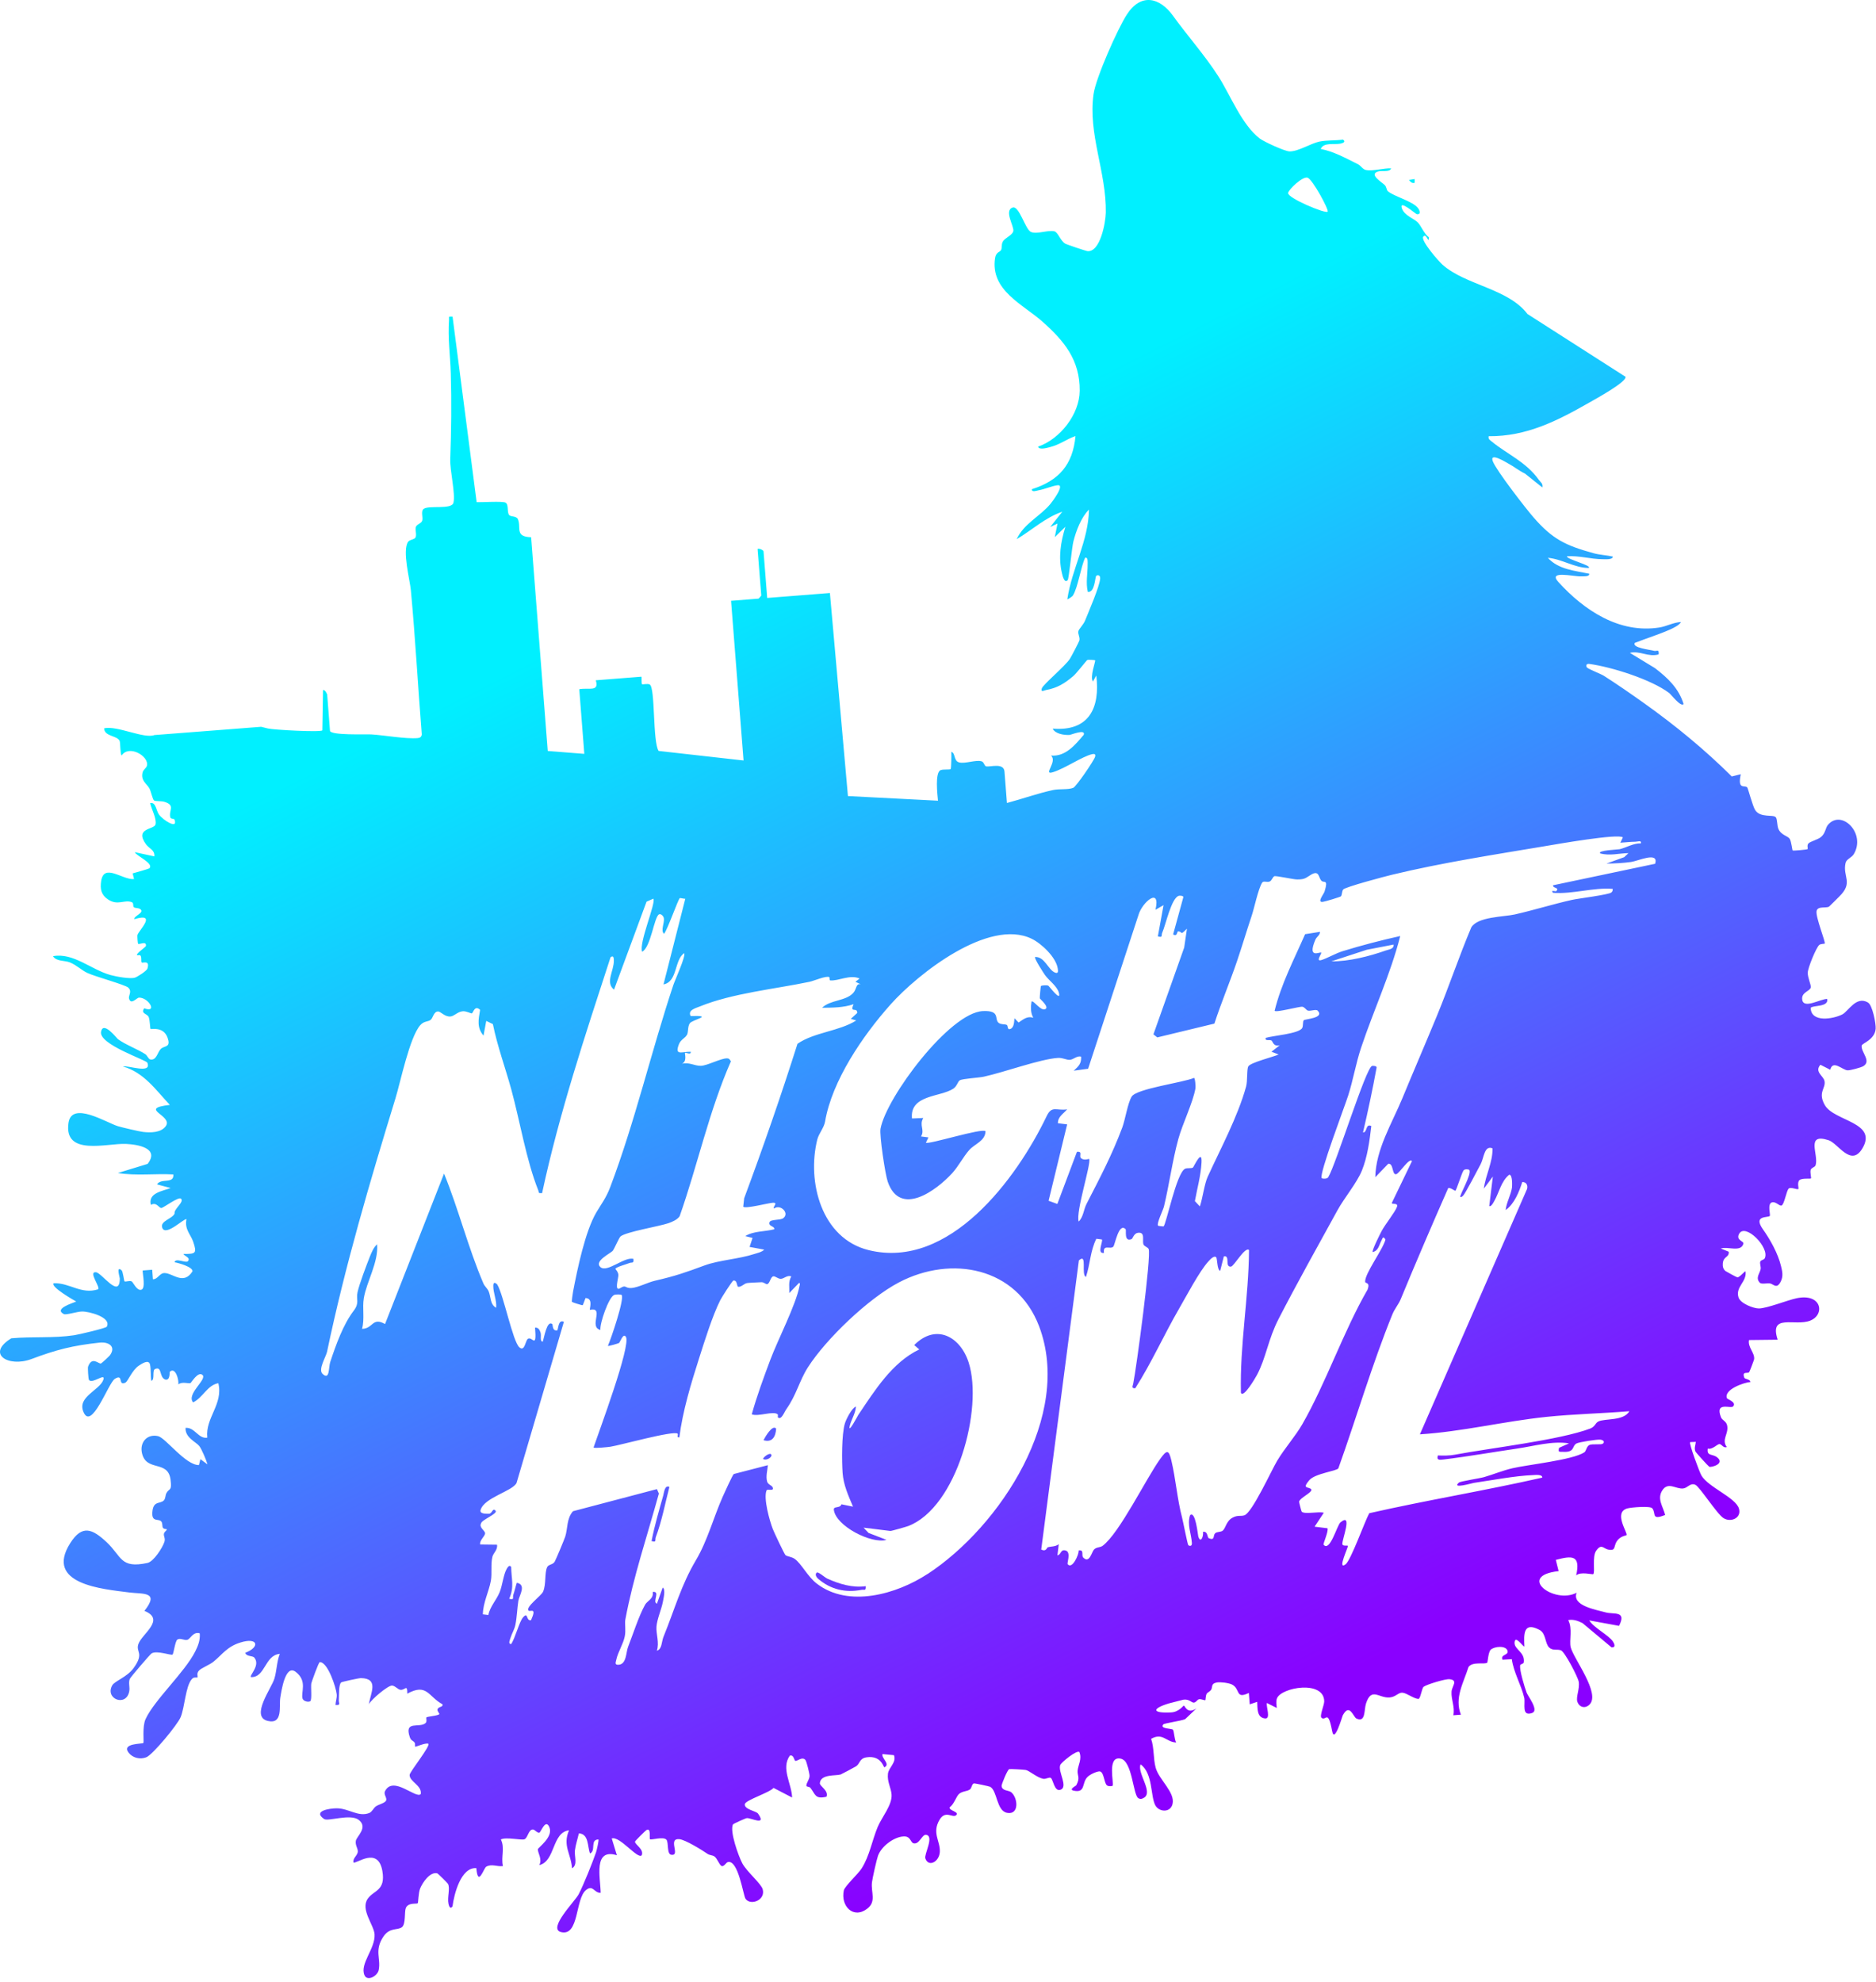 <svg xmlns="http://www.w3.org/2000/svg" fill="none" viewBox="0 0 461 487" height="487" width="461">
<path fill="url(#paint0_linear_3_31)" d="M347.628 44.923V43.993L346.228 44.223C346.658 44.723 346.938 45.073 347.628 44.923Z"></path>
<path fill="url(#paint1_linear_3_31)" d="M203.288 387.883C202.708 387.623 201.068 386.113 200.698 386.413C200.228 386.803 200.518 387.463 201.088 387.963C204.108 390.543 207.738 391.403 211.628 390.653C212.418 390.503 212.808 391.003 212.748 389.743C209.498 390.203 206.228 389.203 203.288 387.883Z"></path>
<path fill="url(#paint2_linear_3_31)" d="M224.648 330.503L225.898 331.573C219.228 334.763 214.968 341.643 210.918 347.653C210.808 347.823 208.258 352.663 208.838 350.263C209.198 348.783 210.268 347.223 210.328 345.593C209.278 346.013 207.928 348.743 207.618 349.753C206.798 352.463 206.858 359.023 207.058 361.923C207.268 364.863 208.488 367.543 209.618 370.203L206.778 369.623C206.398 370.723 204.778 369.973 204.908 370.993C205.378 374.913 214.058 379.423 217.838 378.363L213.438 376.663L212.208 375.363L218.798 376.173C219.028 376.203 222.728 375.143 223.198 374.963C235.168 370.343 241.628 346.083 238.048 334.823C235.998 328.383 229.998 325.113 224.648 330.503Z"></path>
<path fill="url(#paint3_linear_3_31)" d="M187.618 353.873C189.788 354.533 190.608 352.983 190.728 351.033C189.828 349.913 187.988 353.143 187.618 353.873Z"></path>
<path fill="url(#paint4_linear_3_31)" d="M187.508 358.473C188.368 359.033 189.958 357.943 189.488 357.343C189.148 356.913 187.678 357.893 187.508 358.473Z"></path>
<path fill="url(#paint5_linear_3_31)" d="M163.008 367.373C161.958 371.093 160.848 374.863 160.108 378.663C161.448 379.053 160.878 378.423 161.158 377.673C162.628 373.803 163.448 369.383 164.498 365.353C163.358 364.813 163.208 366.613 162.998 367.373H163.008Z"></path>
<path fill="url(#paint6_linear_3_31)" d="M458.968 246.293C456.068 244.673 454.208 248.513 452.708 249.263C450.458 250.393 445.038 251.333 444.948 247.653C445.338 246.963 449.468 247.513 448.998 245.453C447.398 245.413 443.268 247.983 442.878 245.683C442.558 243.793 444.778 243.583 444.968 242.633C445.098 242.023 444.198 240.253 444.228 238.993C444.258 237.813 446.278 232.873 447.038 232.203C447.438 231.853 448.318 231.943 448.398 231.853C448.678 231.553 446.108 225.273 446.398 223.853C446.668 222.543 448.768 223.233 449.478 222.753C449.628 222.653 451.488 220.763 451.958 220.303C455.528 216.833 452.748 215.443 453.518 212.043C453.738 211.073 455.018 210.753 455.548 209.863C458.588 204.763 452.528 198.733 449.188 202.683C448.568 203.423 448.608 204.693 447.528 205.623C446.708 206.333 444.898 206.723 444.408 207.233C443.958 207.703 444.318 208.483 444.188 208.633C444.068 208.773 440.658 209.083 440.518 208.963C440.408 208.873 440.208 206.773 439.798 206.113C439.338 205.383 437.648 205.213 437.008 203.643C436.658 202.793 436.778 201.313 436.378 200.813C435.758 200.053 432.618 201.033 431.328 199.073C430.688 198.113 429.558 193.683 429.358 193.473C428.708 192.803 426.928 194.213 427.768 190.233L425.558 190.783C418.938 184.203 411.688 178.253 404.068 172.823C400.868 170.543 397.458 168.183 394.148 166.063C393.428 165.603 390.428 164.443 389.998 164.033C389.708 163.753 389.658 163.013 390.548 163.133C396.038 163.873 405.788 166.963 410.168 170.273C410.638 170.623 413.048 173.813 413.718 173.003C412.538 169.113 409.798 166.553 406.678 164.163L400.518 160.413C403.028 159.823 405.028 161.533 407.588 160.793C407.738 159.353 407.098 160.113 406.408 159.903C405.498 159.633 400.968 159.193 401.728 157.963C404.498 156.883 407.708 155.873 410.388 154.683C411.088 154.373 412.778 153.563 413.068 152.843C411.228 152.923 409.548 153.903 407.768 154.183C397.908 155.743 389.228 149.933 382.928 142.983C380.298 140.083 386.678 141.683 388.448 141.623C388.958 141.603 390.678 141.763 390.528 140.973C386.948 140.213 382.978 139.943 380.358 137.063C383.838 137.343 386.928 139.563 390.418 139.553C391.178 138.893 385.088 137.493 385.028 136.693C387.928 136.463 390.918 137.393 393.788 137.403C394.338 137.403 396.378 137.593 396.308 136.753C394.758 136.403 393.098 136.353 391.568 135.923C384.728 134.033 381.528 132.513 376.848 127.133C374.898 124.893 367.698 115.603 366.838 113.353C365.928 110.983 370.048 113.583 370.708 113.933C372.068 114.653 373.318 115.703 374.738 116.363L379.008 119.773C379.198 118.783 378.598 118.533 378.178 117.943C375.018 113.473 370.308 111.573 366.618 108.523C366.128 108.113 365.688 107.973 365.808 107.183C375.158 107.263 382.698 103.393 390.548 98.913C391.948 98.113 399.848 93.803 399.438 92.573L375.348 77.153C370.618 70.893 360.218 70.103 354.508 65.073C353.578 64.253 349.028 59.083 349.748 58.153C350.568 57.093 351.068 60.213 351.138 58.313C349.928 57.453 349.268 55.533 348.388 54.643C347.478 53.713 345.148 52.983 344.518 51.263C343.618 48.803 347.878 52.593 348.148 52.623C349.258 52.763 348.878 51.733 348.498 51.193C347.258 49.423 342.338 48.223 341.008 46.943C340.728 46.673 340.698 45.883 340.308 45.493C339.518 44.713 336.478 42.973 338.468 42.183C339.448 41.793 341.498 42.423 341.848 41.373C340.008 41.253 337.338 42.133 335.628 41.763C334.868 41.603 334.418 40.723 333.748 40.383C330.848 38.933 327.728 37.203 324.548 36.603C325.248 34.903 327.848 35.603 329.388 35.293C330.068 35.153 330.798 34.813 330.008 34.303C328.128 34.573 326.058 34.413 324.218 34.793C322.108 35.233 319.018 37.243 316.888 37.203C315.738 37.183 310.588 34.823 309.548 34.023C305.128 30.613 302.418 23.493 299.438 18.823C296.098 13.603 291.858 8.883 288.248 3.873C284.908 -0.747 280.328 -1.677 276.938 3.523C274.658 7.023 269.308 19.083 268.728 23.093C267.308 32.903 271.918 42.313 271.738 52.253C271.688 54.713 270.348 62.073 267.198 61.703C266.808 61.653 262.088 60.073 261.758 59.863C260.548 59.133 259.998 57.063 259.108 56.843C257.528 56.453 254.788 57.643 253.318 56.983C251.948 56.363 250.458 50.483 248.858 50.993C246.638 51.703 249.238 55.613 249.008 56.763C248.798 57.833 246.928 58.423 246.418 59.383C246.028 60.113 246.268 60.913 246.008 61.423C245.738 61.943 244.748 61.923 244.518 63.423C243.328 71.383 251.378 74.753 256.228 79.083C261.538 83.823 265.388 88.463 265.318 96.033C265.268 101.843 260.458 107.903 255.098 109.743C255.288 110.663 257.448 110.003 258.038 109.853C260.458 109.253 262.058 107.913 264.288 107.143C263.638 114.183 260.218 118.093 253.568 120.203C253.528 121.043 254.648 120.573 255.168 120.483C256.668 120.223 258.348 119.453 259.838 119.233C261.858 118.933 258.608 123.243 258.098 123.853C255.578 126.883 251.538 128.703 249.838 132.483C253.578 130.263 256.848 127.163 261.048 125.733L258.068 129.493L259.868 128.643L259.198 131.983L261.808 129.433C260.648 133.183 260.028 136.973 260.968 140.883C261.068 141.323 261.538 143.463 262.368 142.543C262.688 142.183 263.378 134.593 263.768 133.053C264.438 130.423 265.678 127.123 267.598 125.213C267.478 132.933 263.388 139.703 262.278 147.253C262.348 147.333 263.458 146.623 263.638 146.343C264.908 144.333 265.548 139.403 266.658 137.043C267.428 136.853 267.258 138.143 267.268 138.653C267.298 140.863 266.768 143.153 267.318 145.443C269.048 145.643 269.068 141.903 269.368 141.523C269.598 141.233 270.408 141.203 270.348 142.143C270.228 144.083 267.528 150.273 266.638 152.493C266.268 153.433 265.158 154.523 265.008 155.043C264.788 155.763 265.418 156.433 265.248 157.363C265.198 157.633 263.188 161.473 262.888 161.923C261.658 163.753 256.338 168.183 256.018 169.133C255.658 170.223 256.618 169.623 257.018 169.553C259.788 169.063 261.628 167.923 263.728 166.133C264.618 165.373 266.968 162.273 267.198 162.163C267.398 162.063 269.028 162.173 269.108 162.233C269.308 162.403 267.728 166.373 268.578 167.443L269.398 165.973C270.368 173.913 267.638 179.753 258.678 179.033C259.298 180.333 261.528 180.663 262.798 180.583C263.268 180.553 266.798 179.043 266.318 180.543C264.238 183.003 261.818 185.983 258.268 185.643C259.958 187.143 256.138 190.543 258.728 189.743C261.748 188.803 265.908 185.893 268.348 185.313C268.948 185.173 269.308 185.293 269.098 185.963C268.798 186.933 264.458 193.303 263.728 193.583C262.378 194.093 260.318 193.783 258.758 194.123C254.988 194.943 251.168 196.313 247.438 197.303L246.838 189.593C246.668 187.363 243.398 188.483 242.358 188.313C241.868 188.233 241.828 187.223 241.178 187.053C239.718 186.663 237.188 187.713 235.698 187.333C234.288 186.973 234.828 184.993 233.778 184.743C233.818 185.383 233.758 188.803 233.618 188.963C233.418 189.183 231.808 188.963 231.138 189.233C229.708 189.833 230.368 195.303 230.498 196.743L208.368 195.603L203.938 145.713L188.528 146.923L187.628 135.483C187.608 135.183 186.558 134.663 186.168 134.893L187.068 146.333C187.068 146.333 186.468 147.083 186.418 147.093L179.648 147.623L182.718 186.863L161.848 184.513C160.358 182.333 161.048 168.973 159.668 168.193C159.128 167.893 157.938 168.253 157.778 168.123C157.588 167.963 157.708 166.263 157.618 166.273L146.408 167.153C147.318 170.133 144.598 168.883 142.348 169.353L143.588 185.233L134.598 184.523L130.518 132.003C126.418 131.893 128.138 129.623 127.268 127.583C126.898 126.723 125.508 127.043 125.108 126.543C124.538 125.823 125.068 123.963 124.218 123.503C123.488 123.103 118.398 123.443 117.128 123.393L111.208 77.793C110.038 77.793 110.398 77.743 110.338 78.563C110.018 83.273 110.638 87.203 110.768 91.673C110.978 98.773 110.898 105.863 110.638 112.823C110.538 115.603 111.958 121.333 111.428 123.523C110.998 125.313 105.268 124.053 104.068 125.073C103.378 125.653 103.968 127.083 103.768 127.873C103.578 128.663 102.358 128.773 102.168 129.563C101.988 130.323 102.468 131.433 102.078 132.103C101.798 132.593 100.648 132.573 100.258 133.163C98.808 135.383 100.728 142.443 100.968 145.073C102.068 156.863 102.708 168.723 103.648 180.523C103.518 181.093 103.228 181.303 102.658 181.353C99.708 181.613 94.408 180.643 91.208 180.453C89.858 180.373 81.178 180.733 81.088 179.543L80.398 170.663C80.398 170.583 79.838 169.333 79.378 169.573L79.208 179.453C78.788 179.973 67.158 179.323 65.858 179.003L64.168 178.583L37.948 180.613C35.398 181.593 28.788 178.233 25.588 178.953C25.648 180.953 28.598 180.693 29.358 181.953C29.648 182.433 29.448 184.863 29.878 185.663C31.648 182.883 36.668 185.783 36.108 188.133C35.968 188.733 35.208 189.093 35.038 189.793C34.538 191.873 36.088 192.563 36.718 193.723C37.108 194.433 37.498 196.463 37.878 196.703C38.218 196.913 39.658 196.783 40.428 197.023C43.198 197.893 41.378 199.143 41.858 200.873C41.958 201.213 42.798 201.193 42.858 201.333C43.868 203.963 40.028 201.483 39.068 200.153C38.358 199.173 38.318 196.983 36.898 197.343C37.178 198.743 38.558 201.163 38.208 202.583C37.878 203.893 32.958 203.403 35.878 207.463C36.618 208.493 38.108 208.853 37.918 210.423L33.138 209.393C33.528 210.333 37.808 212.103 36.738 213.333C36.598 213.493 33.198 214.433 32.598 214.603L32.938 215.993C30.128 216.273 25.538 211.963 24.858 216.483C24.558 218.443 24.858 219.853 26.498 220.973C28.918 222.623 30.528 220.983 32.368 221.663C32.918 221.863 32.608 222.643 32.878 222.903C33.208 223.223 34.308 222.983 34.698 223.613C35.178 224.383 32.898 225.093 32.998 225.853C38.908 224.093 33.888 228.833 33.768 229.793C33.718 230.163 33.858 231.833 33.938 231.903C34.238 232.163 36.048 231.083 35.858 232.453C35.598 232.863 33.338 234.353 33.698 234.733C33.728 234.773 34.348 234.583 34.508 234.783C34.898 235.283 34.568 236.233 34.828 236.493C35.048 236.713 36.918 235.773 36.228 237.993C36.048 238.573 33.768 240.023 33.178 240.213C31.978 240.603 28.508 239.953 27.148 239.573C22.338 238.233 18.048 234.033 13.028 234.943C13.818 236.283 15.888 235.953 17.168 236.473C18.858 237.163 20.058 238.413 21.488 239.073C23.478 239.993 30.738 241.953 31.508 242.663C32.578 243.643 31.458 244.593 31.728 245.433C32.228 247.003 33.598 245.123 34.188 245.123C36.548 245.123 38.798 248.993 35.428 247.753C34.498 249.153 36.218 248.983 36.568 249.973C36.848 250.763 36.878 252.723 36.988 252.813C37.208 253.003 40.578 252.003 41.368 255.633C41.748 257.393 40.288 256.933 39.478 257.773C38.698 258.583 38.438 260.643 36.918 260.313C36.458 260.213 36.198 259.343 35.708 259.023C33.598 257.673 30.908 256.743 28.968 255.323C28.678 255.103 25.328 250.713 24.828 253.543C24.288 256.633 35.938 260.433 36.208 261.123C37.358 263.993 31.478 261.703 30.198 262.043C35.388 263.503 38.298 267.843 41.738 271.483C33.698 272.433 42.658 274.033 40.728 276.723C39.558 278.343 36.978 278.343 35.178 278.133C34.208 278.023 29.908 277.003 28.978 276.723C26.178 275.873 17.638 270.443 16.838 275.893C15.618 284.193 26.318 280.863 30.928 281.073C33.948 281.213 39.268 282.123 36.278 285.983L28.958 288.223C33.528 288.953 38.008 288.323 42.608 288.573C42.778 291.013 39.628 289.383 38.578 291.013L41.928 291.913C39.868 292.693 36.338 293.123 37.078 296.053C38.508 295.223 39.098 296.953 39.698 296.813C40.358 296.653 43.858 293.983 44.478 294.533C45.358 295.333 42.628 297.123 42.908 298.173C42.368 299.503 39.238 299.993 39.878 301.693C40.718 303.923 45.378 299.163 45.818 299.593C45.318 302.053 46.848 303.303 47.458 305.063C48.488 308.063 48.028 308.103 45.078 308.113C45.198 308.603 46.968 308.993 46.158 309.903C45.688 310.433 43.118 308.983 42.898 310.153C43.738 310.283 47.488 311.313 47.298 312.393C45.088 315.863 42.478 312.823 40.438 312.803C39.208 312.783 38.778 314.353 37.578 314.333L37.398 311.993L35.058 312.173C35.038 313.113 35.838 316.573 34.718 316.903C33.598 317.233 32.708 315.003 32.338 314.843C31.798 314.593 30.838 315.033 30.598 314.843C30.468 314.743 30.228 312.413 29.868 312.113C28.478 310.933 29.438 313.803 29.438 314.143C29.418 319.313 25.008 312.723 23.568 312.603C21.638 312.443 24.668 316.183 24.128 316.793C19.928 318.133 17.158 315.173 13.208 315.303C12.328 316.183 18.188 319.493 18.728 319.803C17.658 320.263 13.208 321.583 15.678 322.883C16.208 323.163 18.938 322.283 20.118 322.253C21.838 322.203 27.518 323.683 26.228 325.993C26.028 326.353 19.278 327.933 18.228 328.083C13.108 328.853 7.918 328.363 2.788 328.833C-3.512 332.663 2.058 336.053 7.728 333.933C13.768 331.663 17.848 330.603 24.458 329.903C26.758 329.653 28.548 330.873 27.028 332.993C26.848 333.243 24.948 335.003 24.798 335.033C24.228 335.163 22.588 333.163 21.638 335.813C21.538 336.093 21.698 338.843 21.868 339.073C22.658 340.153 26.038 337.163 25.398 339.023C24.498 341.623 19.018 343.153 20.468 346.833C22.428 351.833 26.638 339.783 28.208 338.803C30.458 337.403 28.888 340.663 30.818 339.723C31.418 339.433 32.498 336.623 34.108 335.563C34.888 335.043 36.568 333.923 36.868 335.293C37.128 336.513 36.958 338.013 37.178 339.273C38.138 339.093 37.308 336.703 38.118 336.373C39.928 335.633 39.008 338.463 40.678 338.993C41.888 339.163 41.618 337.163 41.728 337.063C43.108 335.773 44.008 339.053 43.818 340.163C44.728 339.413 46.268 340.013 46.808 339.843C46.988 339.783 48.638 336.903 49.738 337.823C51.028 338.903 45.708 342.513 47.458 344.583C49.908 343.363 50.978 340.313 53.658 339.873C54.898 345.073 50.398 348.393 50.948 353.243C48.778 353.653 47.868 350.643 45.598 350.843C45.448 353.233 48.178 354.303 48.968 355.303C49.538 356.013 50.708 358.773 50.988 359.813L49.248 358.543L48.888 359.983C45.618 360.053 40.688 353.283 38.838 352.873C36.108 352.263 34.338 354.423 34.868 356.953C35.878 361.783 41.278 358.603 41.908 363.563C42.278 366.503 41.608 365.583 40.898 366.873C40.598 367.423 40.708 368.243 40.228 368.703C39.288 369.593 37.648 368.683 37.438 371.573C37.248 374.163 38.988 373.013 39.658 373.873C39.978 374.283 39.828 375.043 40.028 375.373C40.328 375.873 41.108 375.553 40.978 375.883C40.868 376.153 40.318 376.413 40.268 376.953C40.218 377.523 40.668 377.993 40.408 378.843C39.968 380.233 37.778 383.703 36.238 384.033C29.498 385.483 29.948 382.423 26.188 378.913C22.718 375.683 20.208 374.533 17.268 379.153C10.808 389.333 25.378 390.453 31.738 391.283C35.098 391.723 39.318 390.973 35.488 395.813C40.768 397.953 34.888 401.423 34.008 403.953C33.298 405.983 35.548 406.123 32.818 409.883C31.198 412.103 28.158 413.063 27.578 414.113C25.708 417.483 31.088 419.523 31.768 415.513C31.938 414.533 31.528 413.543 31.878 412.553C32.018 412.163 36.908 406.443 37.268 406.243C38.638 405.483 42.078 406.833 42.408 406.543C42.668 406.323 43.028 403.333 43.548 402.903C44.248 402.333 45.298 403.173 46.068 402.913C46.808 402.673 47.478 400.823 49.088 401.333C49.218 403.023 48.688 404.363 47.958 405.813C45.358 410.953 37.918 417.713 35.768 422.413C34.918 424.263 35.418 428.043 35.228 428.273C34.998 428.543 29.728 428.283 31.628 430.683C32.638 431.963 34.468 432.383 35.988 431.763C37.558 431.123 43.628 423.773 44.388 421.933C45.408 419.473 45.588 414.363 47.118 412.603C47.578 412.073 47.918 412.203 48.528 412.183C48.648 411.733 48.248 411.253 48.858 410.523C49.398 409.873 51.498 409.083 52.428 408.323C54.698 406.473 55.768 404.603 59.108 403.573C63.468 402.223 63.918 404.743 60.278 406.103C60.538 407.113 62.058 406.753 62.508 407.313C64.058 409.243 61.158 411.703 61.688 412.093C65.248 412.173 65.008 406.713 68.758 406.373C67.998 408.343 68.028 410.413 67.438 412.433C66.758 414.773 61.418 421.813 65.808 422.853C69.598 423.753 68.538 419.193 68.878 417.143C69.148 415.563 70.078 408.863 72.628 410.773C75.658 413.043 73.858 415.893 74.358 417.383C74.588 418.063 75.848 418.303 76.248 417.993C76.708 417.633 76.338 414.453 76.498 413.623C76.548 413.343 78.288 408.433 78.568 408.413C80.518 408.273 82.598 414.663 82.748 416.323C82.828 417.223 82.488 418.053 82.438 418.923C83.878 419.033 83.178 418.523 83.258 417.673C83.348 416.733 83.168 413.923 83.848 413.383C84.038 413.233 88.198 412.323 88.688 412.333C93.168 412.403 91.088 415.963 90.638 418.753C91.258 417.553 95.308 414.143 96.318 414.163C97.058 414.173 97.778 415.153 98.428 415.213C99.548 415.313 100.108 413.693 100.078 416.153C104.948 413.513 105.178 416.813 108.738 418.773C108.908 419.563 107.658 419.243 107.498 420.083C107.438 420.413 108.018 421.073 107.968 421.163C107.758 421.573 104.998 421.763 104.798 421.973C104.638 422.143 105.008 422.983 104.578 423.373C103.078 424.713 99.248 422.613 100.708 426.853C101.008 427.733 101.488 427.643 101.888 428.183C102.088 428.453 101.938 429.083 102.018 429.173C102.148 429.293 104.518 428.173 105.248 428.453C105.898 428.923 100.668 435.353 100.658 436.123C100.628 437.813 103.728 438.663 103.398 440.813C102.248 442.113 96.618 436.173 94.618 440.103C94.198 440.943 95.188 441.773 94.868 442.433C94.558 443.053 93.038 443.373 92.388 443.833C91.758 444.273 91.448 445.193 90.748 445.473C88.048 446.533 85.718 444.333 82.758 444.323C80.998 444.323 76.738 444.963 79.648 446.953C80.598 447.603 86.128 445.593 88.158 447.173C90.518 449.013 87.658 451.213 87.448 452.283C87.238 453.363 87.938 454.113 87.928 454.903C87.908 455.933 86.628 456.533 86.858 457.623C87.498 458.123 92.908 453.513 93.968 459.763C94.788 464.613 91.868 464.413 90.378 466.523C88.488 469.193 91.928 473.003 92.048 475.323C92.228 478.833 88.378 482.503 89.558 485.313C90.248 486.953 92.758 485.533 93.058 484.073C93.638 481.223 91.938 479.283 94.188 475.883C95.788 473.473 97.728 474.383 98.798 473.503C99.738 472.733 99.348 469.803 99.718 468.843C100.288 467.393 102.398 467.913 102.658 467.643C102.788 467.513 102.808 465.073 103.248 464.003C103.838 462.583 105.638 459.873 107.438 460.293C107.618 460.333 109.988 462.703 110.078 462.873C110.678 463.943 109.868 466.183 110.208 467.783C110.338 468.403 110.658 469.223 111.198 468.413C111.588 465.373 113.278 458.753 117.048 459.023C117.468 463.833 118.858 459.023 119.478 458.673C120.848 457.893 122.138 458.723 123.588 458.513C123.068 456.223 124.128 454.093 123.078 451.973C124.388 451.313 128.108 452.223 128.878 451.933C129.708 451.623 129.878 449.403 131.018 449.533C131.428 449.583 132.038 450.443 132.558 450.293C132.928 450.183 134.078 446.733 135.008 448.993C135.998 451.423 132.188 453.983 132.168 454.393C132.118 455.243 133.328 456.843 132.508 458.283C136.518 457.333 135.568 450.283 139.828 449.723C138.198 453.523 140.338 455.513 140.568 459.063C142.028 458.223 141.098 456.133 141.278 454.663C141.458 453.213 141.938 451.883 142.248 450.473C144.738 450.623 144.308 453.633 144.988 455.423C146.528 454.743 144.918 452.013 147.058 451.973C147.208 452.113 146.638 454.643 146.458 455.163C145.568 457.733 143.408 463.133 142.188 465.463C141.308 467.153 134.518 473.893 137.858 474.733C142.358 475.863 141.328 466.553 144.008 464.403C145.768 462.993 145.928 465.143 147.608 465.093C147.558 461.463 145.698 454.033 151.588 455.853L150.328 451.733C152.278 451.033 156.758 456.993 157.698 455.853C158.318 454.373 155.958 453.203 156.048 452.503C156.078 452.303 158.668 449.753 158.868 449.653C160.098 449.013 159.478 451.703 159.738 451.933C160.008 452.173 163.068 451.173 163.778 452.053C164.348 452.773 163.808 455.603 164.978 455.743C167.318 456.043 163.988 451.663 166.918 451.903C168.398 452.023 172.528 454.593 173.878 455.523C174.368 455.863 175.128 455.843 175.538 456.133C176.308 456.663 176.828 458.463 177.428 458.533C177.968 458.593 178.428 457.663 178.838 457.543C181.418 456.823 182.628 465.703 183.198 466.543C184.418 468.323 188.188 466.903 187.418 464.203C187.018 462.803 183.448 459.833 182.388 457.803C181.458 456.013 179.288 449.993 180.108 448.293C180.188 448.123 183.168 446.773 183.518 446.733C184.518 446.623 188.508 448.773 186.268 445.613C185.818 444.983 182.828 444.603 183.028 443.293C183.178 442.303 189.218 440.443 190.078 439.303L194.648 441.673C194.558 438.283 191.858 434.513 194.088 431.383C195.048 431.073 195.128 432.483 195.418 432.643C195.838 432.873 197.158 431.463 197.938 432.473C198.198 432.813 198.948 435.803 198.938 436.363C198.918 437.263 198.108 438.113 198.158 438.793C198.178 439.073 198.908 438.973 199.158 439.303C200.388 440.913 200.288 442.143 203.098 441.473C203.698 439.963 201.398 438.883 201.468 438.143C201.668 435.863 205.348 436.393 206.578 436.013C206.788 435.943 210.008 434.233 210.378 433.993C211.348 433.353 211.168 432.053 212.948 431.793C216.638 431.243 217.098 434.363 217.338 434.243C218.888 433.463 216.548 432.043 216.858 430.993L219.678 431.263C220.358 433.093 218.378 434.263 218.198 435.843C217.978 437.813 218.958 439.253 219.088 440.923C219.288 443.503 216.698 446.463 215.668 448.933C214.278 452.283 213.698 455.993 211.738 459.093C210.888 460.443 207.578 463.463 207.358 464.493C206.528 468.363 209.708 471.623 213.118 468.983C215.408 467.213 213.998 464.983 214.268 462.553C214.378 461.553 215.418 456.913 215.758 455.973C216.588 453.683 219.578 451.393 221.998 451.233C223.848 451.113 223.678 452.733 224.508 452.923C225.958 453.253 226.568 450.693 227.568 450.833C229.648 451.113 227.058 455.623 227.388 456.623C228.138 458.883 230.848 457.483 230.948 454.983C231.058 452.283 228.958 450.393 230.888 447.123C232.318 444.693 234.128 446.773 234.948 446.023C235.888 445.163 233.008 444.893 233.388 444.043C234.418 443.373 234.998 441.363 235.688 440.773C236.498 440.083 237.668 440.193 238.358 439.673C238.788 439.363 238.788 438.373 239.308 438.203C239.498 438.143 243.068 438.903 243.318 439.033C245.098 440.003 244.838 444.923 247.468 445.433C250.498 446.023 250.168 441.753 248.488 440.373C247.838 439.843 246.208 440.093 246.128 438.803C246.108 438.433 247.538 434.863 248.008 434.693C248.198 434.623 251.708 434.813 252.078 434.903C253.008 435.113 254.758 436.733 256.338 437.073C256.988 437.213 257.808 436.593 258.228 436.863C258.788 437.223 259.078 440.253 260.548 439.783C262.628 439.123 259.888 435.283 260.548 433.673C260.818 433.013 264.598 429.933 265.238 430.493C265.928 432.213 264.928 433.713 264.808 435.053C264.688 436.313 265.528 436.723 264.468 438.683C264.408 438.803 262.488 439.713 263.868 439.993C266.768 440.603 265.818 438.163 267.158 436.703C267.728 436.073 269.218 435.353 270.078 435.253C271.258 435.113 271.258 437.823 271.938 438.613C272.268 438.993 273.278 438.913 273.398 438.783C273.828 438.293 271.938 431.383 275.378 432.113C278.268 432.723 278.428 441.073 279.728 441.833C280.278 442.153 280.658 442.013 281.158 441.703C283.398 440.303 279.398 435.643 280.278 433.533C283.338 435.683 282.678 441.283 283.898 443.583C284.768 445.223 287.578 445.503 288.128 443.283C288.838 440.393 284.778 437.303 283.978 434.313C283.378 432.063 283.648 429.503 282.868 427.253C285.738 425.633 286.518 428.043 289.028 428.153C288.598 427.453 288.518 425.373 288.238 425.013C287.988 424.693 284.888 424.823 285.858 423.713C286.128 423.403 290.198 422.863 291.228 422.423L294.008 419.783C291.678 421.313 291.208 419.083 290.908 419.093C290.728 419.093 289.758 420.653 287.768 420.763C283.208 421.003 282.858 419.883 287.218 418.553C287.518 418.463 290.608 417.663 290.798 417.633C292.198 417.433 292.758 418.323 293.298 418.353C293.878 418.383 294.178 417.633 294.628 417.523C295.158 417.393 296.018 417.883 296.198 417.743C296.278 417.673 296.248 416.613 296.528 416.173C296.758 415.813 297.288 415.663 297.598 415.223C298.058 414.583 297.458 413.693 299.018 413.403C299.868 413.243 301.988 413.513 302.758 413.913C304.868 415.003 303.518 417.603 306.888 415.973L307.108 418.773L308.938 418.163C309.038 419.693 308.798 422.063 310.898 422.243C312.328 422.373 311.098 419.333 311.308 418.443L313.748 419.663C313.688 418.883 313.498 418.073 313.798 417.303C314.848 414.593 325.348 412.753 325.408 418.043C325.418 418.953 324.198 421.663 324.748 422.093C325.868 422.973 326.298 419.823 327.358 425.363C327.938 428.433 329.818 421.773 329.948 421.523C331.638 418.323 332.538 421.893 333.328 422.263C335.638 423.333 335.158 420.173 335.678 418.573C337.018 414.453 338.848 417.333 341.528 417.083C342.968 416.953 343.648 415.853 344.598 415.913C345.668 415.973 347.328 417.363 348.558 417.453C349.088 417.373 349.368 414.833 349.838 414.463C350.548 413.903 355.198 412.483 356.198 412.603C358.418 412.843 356.788 414.303 356.698 415.643C356.558 417.623 357.588 419.453 357.128 421.463L358.988 421.313C357.378 417.143 359.628 413.543 360.858 409.613C361.828 408.173 364.968 409.043 365.458 408.533C365.608 408.373 365.698 405.953 366.328 405.353C367.198 404.533 370.048 404.243 370.448 405.613C370.788 406.783 368.618 406.473 369.218 407.813L371.508 407.683C371.948 410.943 373.858 414.103 374.558 417.163C374.878 418.563 373.798 421.883 376.518 420.893C378.238 420.263 375.468 416.783 375.148 415.913C374.648 414.553 373.368 410.393 373.558 409.203C373.618 408.843 374.388 408.843 374.448 408.493C374.818 405.933 372.078 405.313 372.178 403.593C372.298 401.623 374.238 404.633 374.598 404.563C374.458 401.623 374.278 398.363 378.308 400.483C379.938 401.343 379.628 403.823 380.698 404.823C381.608 405.673 382.678 405.143 383.598 405.513C384.528 405.883 387.738 412.033 387.948 413.213C388.248 414.953 387.218 416.963 387.618 418.133C388.088 419.503 389.488 419.893 390.568 418.863C393.428 416.163 386.638 407.513 385.968 404.723C385.578 403.103 386.478 400.133 385.368 398.083C386.618 397.823 387.778 398.263 388.878 398.813L395.998 404.763C397.148 404.873 396.708 403.863 396.348 403.333C395.218 401.683 391.728 400.053 390.538 398.153L397.858 399.493C399.778 395.703 396.598 396.733 394.608 396.193C392.098 395.503 386.228 394.543 387.428 391.353C381.918 394.263 372.538 387.213 383.008 386.043L382.318 383.283C386.408 382.203 388.418 382.103 387.328 387.113C388.308 386.083 391.378 386.943 391.528 386.793C392.018 386.263 391.228 382.523 392.218 381.063C393.508 379.173 394.028 380.513 395.178 380.743C397.358 381.183 396.278 379.753 397.648 378.283C398.488 377.383 399.628 377.293 399.698 377.203C400.078 376.703 396.368 371.593 399.908 370.633C400.918 370.363 405.498 369.983 406.018 370.603C407.028 371.823 405.658 373.653 409.188 372.243C408.678 370.173 407.128 368.293 408.488 366.203C409.928 363.983 411.858 365.953 413.628 365.733C414.718 365.603 415.358 364.293 416.588 364.823C417.678 365.293 421.908 372.023 423.548 373.033C425.338 374.133 427.978 373.013 427.328 370.703C426.558 367.963 419.858 365.493 418.118 362.573C417.598 361.703 415.028 354.703 415.318 354.383C415.408 354.283 416.338 354.353 416.718 354.273C416.668 355.133 416.268 355.733 416.618 356.633C416.718 356.893 419.798 360.273 420.018 360.393C420.468 360.633 423.998 359.683 421.958 358.083C420.768 357.153 419.358 357.863 419.668 355.923C420.768 356.293 421.998 354.783 422.558 354.823C423.118 354.873 423.488 355.893 424.338 355.553C422.928 353.703 424.928 352.233 424.398 350.163C424.148 349.183 423.198 348.963 422.928 348.283C421.308 344.233 425.338 346.243 425.908 345.553C426.788 344.503 424.458 343.833 424.348 343.533C423.618 341.413 428.528 339.693 430.138 339.573C430.088 338.853 428.768 338.893 428.638 338.523C428.018 336.833 429.398 337.583 429.828 337.163C429.948 337.043 431.028 334.163 431.048 333.993C431.258 332.413 429.438 331.053 429.798 329.263L436.838 329.183C434.678 322.613 441.128 325.983 444.858 324.483C448.538 323.003 447.668 317.693 441.488 318.993C439.298 319.453 434.178 321.493 432.228 321.503C430.908 321.513 427.668 320.283 427.208 318.773C426.418 316.143 429.288 315.003 428.948 312.413C428.778 312.223 427.518 313.863 426.948 313.863C426.778 313.863 424.148 312.423 424.018 312.313C423.438 311.833 423.298 311.203 423.348 310.483C423.498 308.563 424.958 309.053 424.808 307.563L422.868 306.773C424.558 306.193 427.758 307.773 428.408 305.623C428.618 304.923 426.508 304.793 427.348 303.193C428.828 300.353 435.058 306.643 433.628 309.233C433.438 309.573 432.608 309.603 432.528 310.113C432.448 310.623 432.758 311.313 432.648 311.843C432.418 312.973 431.348 313.953 432.418 315.153C432.838 315.623 434.198 315.243 434.938 315.353C435.828 315.483 436.618 316.913 437.628 314.813C438.228 313.553 437.988 312.443 437.668 311.133C436.908 307.953 435.008 304.593 433.218 302.063C430.718 298.523 434.478 299.273 434.908 298.763C435.118 298.513 434.248 295.853 435.388 295.453C436.348 295.123 437.208 296.383 437.778 296.213C438.478 295.993 438.978 292.523 439.568 292.033C440.108 291.583 441.698 292.433 441.938 292.133C442.048 291.993 441.568 290.493 442.208 289.963C442.878 289.413 444.888 289.723 445.028 289.543C445.128 289.423 444.778 288.113 444.938 287.493C445.108 286.853 445.988 286.873 446.168 286.273C446.948 283.663 443.618 278.313 449.348 280.163C451.668 280.913 454.838 286.833 457.628 282.223C461.548 275.733 450.718 275.533 448.428 271.543C446.608 268.363 448.738 267.443 448.338 265.593C448.058 264.313 445.818 263.373 447.338 261.623L449.758 262.853C450.398 260.303 452.708 262.923 454.028 262.993C454.668 263.023 457.348 262.303 457.888 261.963C459.938 260.703 457.278 258.543 457.478 256.923C457.548 256.333 460.698 255.523 460.918 252.783C461.018 251.493 460.098 246.943 459.058 246.363L458.968 246.293ZM321.358 43.683C322.608 44.173 326.618 51.593 326.248 52.013C325.748 52.583 316.408 48.673 316.528 47.433C316.608 46.593 320.148 43.203 321.358 43.673V43.683ZM168.818 254.293C169.198 253.403 168.948 252.333 169.488 251.463C170.078 250.523 175.718 249.483 169.718 249.653C168.948 248.203 170.898 247.733 171.988 247.293C179.968 244.043 190.468 243.013 198.918 241.243C199.978 241.023 203.138 239.653 203.798 240.103C203.908 240.173 203.778 240.863 203.988 240.893C205.988 241.113 208.908 239.353 211.228 240.443L210.208 241.233L211.508 241.853C210.288 241.563 210.558 243.003 209.668 243.983C207.828 246.013 203.968 245.663 202.028 247.623C204.648 247.593 207.248 247.603 209.758 246.743C208.698 249.113 210.738 247.323 210.638 248.913L209.078 250.343L210.408 250.743C206.148 253.423 200.028 253.643 195.968 256.473C191.928 269.223 187.538 281.883 182.868 294.433L182.638 296.493C183.078 297.103 188.868 295.573 189.908 295.533C191.348 295.473 189.808 296.503 190.198 296.953C191.798 295.773 194.118 298.123 192.458 299.333C191.708 299.873 189.368 299.563 189.098 300.303C188.718 301.363 190.438 301.243 190.258 302.053C187.948 302.643 185.148 302.463 183.138 303.723L184.928 304.173L184.198 306.383L187.808 307.053C187.118 307.693 186.208 307.843 185.358 308.123C181.538 309.373 176.698 309.623 173.158 310.923C168.408 312.673 166.048 313.513 160.898 314.703C159.198 315.103 156.868 316.323 155.248 316.473C153.558 316.623 153.888 315.573 152.478 316.473C150.848 317.533 151.978 314.123 151.958 313.293C151.938 312.503 151.218 311.863 151.228 311.783C151.278 311.343 154.018 310.623 154.638 310.353C155.278 310.083 155.768 310.573 155.668 309.333C153.478 308.683 149.208 312.803 147.558 311.353C145.868 309.853 150.118 307.943 150.598 307.303C150.998 306.773 152.118 304.123 152.478 303.813C153.788 302.683 162.008 301.323 164.228 300.563C165.178 300.233 166.418 299.713 167.008 298.853C171.448 286.233 174.218 273.053 179.608 260.783C179.308 260.353 179.248 260.063 178.648 260.053C177.168 260.013 173.798 261.853 172.218 261.883C170.678 261.913 169.288 260.913 167.548 261.383C168.948 260.803 168.198 258.783 168.328 258.713C168.658 258.543 169.778 259.333 169.748 258.433C167.578 258.373 165.688 259.523 166.848 256.553C167.298 255.393 168.458 255.023 168.778 254.283L168.818 254.293ZM227.898 386.763C220.358 391.703 208.488 395.133 200.688 389.093C198.438 387.353 196.958 384.233 195.278 383.033C194.508 382.483 193.458 382.473 193.028 382.123C192.748 381.893 190.208 376.483 189.908 375.713C189.108 373.653 187.568 368.163 188.368 366.213C188.568 365.723 190.298 366.563 189.868 365.463C189.668 364.953 188.728 364.803 188.508 364.033C188.148 362.753 188.588 361.303 188.698 360.013L180.318 362.183C180.028 362.383 178.028 366.803 177.628 367.683C175.358 372.773 173.878 378.523 171.038 383.313C167.358 389.513 165.848 395.293 163.048 402.173C162.548 403.393 162.698 405.273 161.408 405.593C162.078 403.663 161.188 401.483 161.318 399.693C161.448 397.853 162.548 395.453 162.898 393.563C163.028 392.843 163.618 390.493 162.848 390.083L161.428 394.053C160.208 393.593 162.388 390.923 160.408 391.153C160.668 392.873 159.088 393.303 158.528 394.283C156.998 397.003 155.528 401.613 154.328 404.693C153.818 406.003 153.978 408.963 151.978 409.053C150.988 409.093 151.288 408.523 151.438 407.833C151.858 405.893 153.138 404.003 153.528 402.073C153.838 400.533 153.478 399.003 153.668 397.943C155.628 387.423 159.088 377.283 161.908 366.983L161.428 365.893L140.808 371.323C139.198 373.143 139.548 375.533 138.898 377.563C138.648 378.343 136.618 383.183 136.308 383.723C135.858 384.493 134.798 384.373 134.468 385.043C133.758 386.493 134.268 389.273 133.448 391.103C132.988 392.123 129.168 394.813 129.858 395.713C130.238 396.203 132.018 394.713 130.488 398.103C129.198 398.363 129.858 395.883 128.518 397.423C127.588 398.493 126.608 402.523 125.608 403.963C124.778 403.963 125.318 402.923 125.448 402.453C125.768 401.373 126.408 400.413 126.648 399.243C127.038 397.343 127.078 395.283 127.378 393.343C127.598 391.973 129.438 389.403 126.998 388.903C126.688 389.833 126.478 390.873 126.158 391.803C125.898 392.553 126.508 393.223 125.128 392.833C126.448 389.883 125.638 387.933 125.618 385.043C125.248 384.403 124.818 384.963 124.518 385.483C123.688 386.963 123.478 389.493 122.798 391.173C121.988 393.203 120.438 394.673 120.008 396.823L118.658 396.663C118.688 393.803 120.148 391.083 120.628 388.373C120.938 386.643 120.558 384.233 121.008 382.483C121.238 381.603 122.348 380.783 122.138 379.553L117.998 379.503C117.768 378.443 119.258 377.443 119.198 376.713C119.148 376.043 117.658 375.323 118.218 374.313C118.278 373.463 122.418 371.923 121.778 371.203C121.028 370.343 120.968 371.973 120.108 371.953C119.368 371.943 117.778 372.003 118.108 370.973C119.078 367.913 125.928 366.423 126.938 364.373L138.568 324.783C137.108 324.103 137.238 326.643 136.928 326.883C135.668 327.113 135.868 325.473 135.728 325.353C134.378 324.243 133.708 328.813 133.358 329.673C132.578 329.533 133.098 328.233 132.828 327.423C132.608 326.753 132.298 326.153 131.478 326.213C131.938 331.653 130.788 328.283 129.738 328.953C129.098 329.353 128.978 332.213 127.638 331.063C125.998 329.663 123.738 318.113 122.178 315.593C121.608 315.053 121.228 315.043 121.218 315.923C121.188 317.703 122.108 319.533 121.918 321.333C120.358 320.503 120.658 318.573 120.058 317.243C119.738 316.543 119.088 316.063 118.788 315.353C115.038 306.583 112.718 297.213 109.118 288.363L94.618 325.333C91.448 323.523 91.718 326.483 88.968 326.513C89.648 324.013 88.988 321.433 89.408 318.943C90.108 314.853 93.038 310.143 92.668 305.743C91.838 306.453 91.298 307.743 90.898 308.743C90.068 310.843 88.298 315.493 87.858 317.523C87.458 319.323 88.418 320.093 86.908 322.073C84.328 325.463 82.588 330.343 81.148 334.663C80.718 335.963 81.068 339.273 79.268 337.583C78.108 336.493 80.108 333.403 80.378 332.103C84.788 311.033 90.858 290.493 97.168 269.913C98.448 265.743 100.638 254.943 103.258 251.913C104.238 250.783 105.218 251.143 105.888 250.533C106.398 250.073 106.588 248.583 107.608 248.523C108.258 248.483 109.188 249.803 110.598 249.773C111.568 249.753 112.438 248.553 113.768 248.473C114.648 248.423 115.778 249.083 115.958 248.993C116.308 248.813 116.658 246.873 117.978 248.133C117.578 250.503 117.128 252.503 118.818 254.463L119.488 250.853L121.118 251.633C122.228 257.073 124.158 262.303 125.628 267.643C127.748 275.373 129.318 285.083 132.268 292.463C132.488 293.023 132.148 293.223 133.208 293.173C137.448 273.463 143.798 254.343 150.028 235.223C150.758 234.623 150.838 235.373 150.848 236.003C150.878 238.603 148.678 241.373 150.888 243.173L158.878 221.553L160.558 220.813C161.248 221.833 156.928 231.753 157.798 233.853C159.938 232.773 160.718 225.363 161.938 224.673C162.368 224.433 163.018 225.043 163.128 225.593C163.348 226.743 162.258 228.683 163.188 229.443C164.078 228.323 166.648 220.943 167.048 220.683C167.178 220.593 168.018 220.863 168.398 220.843L163.048 241.883C166.558 241.213 165.658 235.833 168.138 234.203C168.548 234.953 165.908 240.713 165.448 242.073C160.038 258.323 156.018 275.703 149.948 291.703C148.938 294.373 147.708 295.923 146.558 297.873C143.798 302.533 141.868 311.883 140.818 317.393C140.728 317.883 140.448 319.763 140.558 319.893C140.638 320.003 143.068 320.773 143.188 320.703C143.268 320.653 143.738 319.293 143.888 318.943C145.498 319.033 145.118 320.633 144.918 321.843C148.708 321.023 144.528 326.043 147.538 326.783C147.368 325.103 149.578 318.773 150.908 318.193C151.328 318.003 152.628 318.033 152.758 318.193C153.508 319.113 150.138 329.003 149.378 330.703C149.478 330.823 151.928 330.113 152.108 329.993C152.408 329.793 153.138 327.393 153.808 328.483C155.108 330.593 147.088 351.993 145.858 355.663C146.078 355.923 149.368 355.573 150.028 355.473C152.298 355.133 165.688 351.393 166.528 352.283C166.738 352.513 166.158 353.273 166.938 353.173C167.758 346.733 169.778 340.043 171.768 333.823C173.138 329.533 175.038 323.383 176.998 319.463C177.288 318.883 179.938 314.683 180.228 314.643C181.268 314.523 180.988 316.143 181.428 316.183C182.208 316.253 182.828 315.383 183.598 315.263C184.068 315.183 186.368 315.093 187.138 315.053C187.608 315.023 188.178 315.543 188.458 315.533C189.218 315.493 189.298 313.653 190.088 313.603C190.518 313.573 191.178 314.203 191.818 314.223C192.638 314.253 193.438 313.213 194.448 313.633C193.648 315.013 194.038 316.223 193.948 317.723L196.328 315.243C196.698 315.223 196.538 315.673 196.478 315.953C195.558 320.703 191.158 329.133 189.288 334.133C187.638 338.543 185.998 342.973 184.738 347.513C186.298 348.163 190.028 346.603 191.098 347.513C191.248 347.633 191.078 348.183 191.148 348.253C191.998 349.063 192.738 346.923 193.268 346.193C195.718 342.743 196.418 339.283 198.528 335.973C203.058 328.903 213.438 319.023 220.878 315.113C233.798 308.323 249.838 311.383 255.338 325.863C263.628 347.713 245.858 375.023 227.928 386.763H227.898ZM392.708 349.323C392.028 349.663 391.958 350.563 390.748 351.023C383.208 353.853 366.268 355.793 357.518 357.433C356.208 357.683 354.688 357.683 353.348 357.623C352.938 358.843 353.768 358.723 354.738 358.613C360.788 357.883 366.818 356.803 372.798 355.933C376.978 355.333 381.348 353.993 385.568 354.653L383.128 355.743C382.818 356.923 383.158 356.683 384.118 356.733C387.098 356.903 386.218 355.273 387.428 354.663C388.078 354.333 392.458 353.633 393.288 353.743C394.008 353.833 394.438 354.293 393.858 354.743C393.468 355.043 391.298 354.723 390.588 355.043C389.858 355.373 389.798 356.533 389.328 356.853C386.448 358.753 375.468 359.873 371.628 360.773C369.268 361.323 366.998 362.273 364.688 362.943C363.648 363.243 358.888 363.973 358.528 364.273C356.558 365.953 361.778 364.423 362.108 364.373C366.498 363.733 372.378 362.613 376.638 362.453C377.168 362.433 379.088 362.183 378.978 363.073C364.888 366.273 350.588 368.613 336.478 371.813C335.378 373.783 331.958 383.403 330.658 384.373C328.498 385.983 331.388 380.023 331.228 379.833C331.078 379.653 329.958 379.993 329.868 379.413C329.708 378.433 332.538 371.493 329.398 374.063C328.558 374.753 326.818 381.433 325.258 379.553C325.078 379.333 326.488 376.343 326.218 375.513L323.038 375.123L325.298 371.713C324.178 371.303 320.528 372.173 319.868 371.423C319.788 371.323 319.198 369.073 319.238 368.953C319.548 367.863 323.248 366.413 322.008 365.763C321.208 365.343 320.048 365.693 321.728 363.713C323.158 362.013 328.538 361.463 328.888 360.773C333.338 348.323 337.178 335.223 342.138 322.993C342.698 321.603 343.688 320.473 344.178 319.283C347.968 310.103 351.888 300.983 355.888 291.903C356.418 291.753 357.538 292.673 357.638 292.583C357.928 292.363 359.218 288.163 359.638 287.593C359.968 287.143 360.948 287.333 361.048 287.453C361.788 288.383 358.608 293.683 358.848 294.113C359.138 294.193 359.378 293.943 359.578 293.743C360.098 293.223 363.178 287.323 363.848 286.053C364.688 284.463 364.718 281.343 366.768 282.163C366.818 285.663 365.068 288.663 364.638 292.053L366.848 289.093L365.958 296.373C366.518 296.493 366.968 295.493 367.208 295.083C368.398 293.003 368.858 290.283 370.838 288.663C371.738 288.473 371.588 291.513 371.548 291.793C371.308 293.573 370.168 295.483 369.998 297.323C372.128 295.813 373.308 292.843 374.078 290.433C375.118 290.423 375.488 291.273 375.248 292.153L348.918 352.433C359.328 351.773 369.528 349.243 379.908 348.153C386.718 347.443 393.578 347.313 400.398 346.753C398.938 349.243 394.408 348.453 392.728 349.293L392.708 349.323ZM406.708 212.243L381.638 217.523C381.548 218.333 383.378 218.013 382.378 218.993C382.308 219.063 380.888 218.593 381.648 219.373C386.598 219.733 391.468 218.023 396.298 218.403C396.298 218.813 396.298 218.993 395.968 219.293C395.368 219.843 387.868 220.763 386.288 221.113C381.588 222.163 376.928 223.633 372.228 224.693C369.478 225.313 363.148 225.213 361.548 227.873C358.518 235.043 356.048 242.463 353.078 249.663C350.268 256.473 347.398 263.103 344.608 269.863C342.038 276.063 338.088 282.403 337.958 289.253L341.138 285.953C342.518 285.773 342.008 288.803 343.118 288.503C343.928 288.283 346.308 284.373 346.978 285.293L342.038 295.533C341.868 296.093 343.718 295.373 343.268 296.583C342.818 297.813 340.358 300.903 339.568 302.383C339.168 303.123 337.088 307.253 337.308 307.643C338.758 307.343 338.888 305.883 339.448 304.863C339.778 304.263 339.818 303.563 340.458 304.573C339.868 306.973 335.318 312.973 335.468 314.963C335.498 315.413 336.748 314.983 336.078 316.833C330.118 327.143 325.858 339.793 320.008 349.973C318.328 352.893 315.658 355.893 313.848 358.923C312.438 361.273 307.728 371.653 305.808 372.323C304.898 372.633 304.208 372.223 302.948 372.873C301.338 373.693 301.218 375.423 300.508 376.063C299.978 376.533 299.058 376.283 298.578 376.773C298.038 377.333 298.618 378.603 297.048 377.963C296.638 377.793 296.828 376.173 295.628 376.393C295.768 377.653 294.998 379.293 294.458 377.513C294.358 377.183 293.778 371.063 292.438 372.313C291.688 374.683 292.758 376.873 292.888 379.153C292.938 380.113 292.148 379.843 291.998 379.643C291.798 379.363 290.738 373.913 290.478 372.893C289.278 368.343 288.948 363.503 287.838 358.833C287.218 356.213 286.758 356.163 285.108 358.463C281.598 363.343 275.128 376.683 270.958 379.823C270.328 380.293 269.438 380.083 268.818 380.763C268.248 381.383 267.728 384.233 266.208 382.733C265.628 382.163 266.548 380.753 265.068 380.953C265.178 381.943 263.428 385.773 262.348 384.313C262.198 384.103 263.138 381.553 262.048 381.053C260.578 380.433 260.808 382.063 259.848 382.163L260.178 379.433C259.278 380.093 258.358 379.923 257.468 380.193C257.228 380.263 257.108 381.353 255.868 380.743L265.118 309.693C267.298 307.763 265.568 313.193 266.858 313.763C267.908 310.583 267.898 307.413 269.408 304.383L270.768 304.553C271.128 304.993 269.428 308.143 271.288 307.853C270.998 305.633 272.838 307.093 273.578 306.313C273.998 305.873 274.918 300.273 276.608 302.043C276.838 302.283 276.128 305.303 278.098 304.443C278.328 304.343 278.648 303.063 279.578 302.923C281.578 302.613 280.598 304.883 281.008 305.803C281.208 306.253 282.048 306.463 282.258 306.883C282.988 308.393 279.238 336.273 278.478 339.943C278.338 340.613 277.958 341.163 278.978 341.103C282.968 334.873 285.988 328.043 289.688 321.653C291.508 318.523 294.728 312.353 296.968 309.923C297.308 309.553 298.308 308.393 298.858 308.923C299.148 309.203 299.058 312.023 299.838 312.273L300.748 308.693C302.408 308.393 300.858 311.423 302.508 311.213C303.268 311.123 305.948 306.233 306.928 307.143C306.848 318.853 304.648 330.493 304.938 342.193C305.528 343.713 308.598 338.383 308.898 337.813C311.138 333.573 311.608 329.103 314.198 324.073C318.728 315.283 323.888 306.063 328.678 297.353C330.358 294.303 333.428 290.663 334.658 287.643C336.028 284.293 336.568 280.243 336.978 276.673C335.488 276.013 336.058 278.273 334.938 278.263C336.168 272.983 337.308 267.653 338.278 262.323C338.368 261.893 337.398 261.863 337.168 261.913C335.678 262.203 328.258 286.213 326.418 289.213C326.178 289.753 324.908 289.643 324.788 289.483C324.078 288.553 330.468 271.813 331.308 269.153C332.498 265.423 333.198 261.243 334.478 257.413C337.538 248.243 341.698 239.363 344.088 229.993C339.368 231.043 334.558 232.293 329.938 233.713C328.188 234.253 326.068 235.503 324.668 235.913C323.238 236.323 324.838 234.283 324.668 234.073C324.418 233.773 321.158 235.783 323.228 230.913C323.568 230.123 324.358 229.833 324.368 228.963L320.708 229.543C318.008 235.713 314.818 241.793 313.218 248.363C313.558 248.863 319.378 247.253 320.038 247.373C320.628 247.473 320.968 248.183 321.378 248.313C322.038 248.513 323.378 247.903 323.788 248.323C325.598 250.183 320.658 250.363 320.378 250.693C320.088 251.043 320.278 252.033 320.008 252.573C319.278 254.013 312.728 254.473 311.018 255.023C310.808 255.863 311.888 255.403 312.448 255.663C312.768 255.813 312.858 257.263 314.488 256.833L312.448 258.423L314.208 259.103C312.928 259.683 307.318 261.073 306.768 262.003C306.328 262.743 306.618 265.493 306.198 267.023C304.188 274.343 299.818 282.483 296.768 289.153C295.968 290.903 295.528 294.453 294.848 296.433L293.628 295.123C294.198 291.953 295.088 288.873 295.258 285.623C295.438 282.063 293.338 286.763 293.148 286.883C292.728 287.153 291.748 286.923 291.218 287.173C289.098 288.163 286.568 300.933 285.928 301.333C285.868 301.373 284.618 301.223 284.578 301.173C284.158 300.653 285.808 297.363 286.028 296.453C287.338 291.013 288.068 285.343 289.548 279.903C290.558 276.193 293.138 270.973 293.768 267.413C293.838 266.993 293.698 264.883 293.408 264.853C290.728 266.013 279.278 267.483 278.088 269.453C277.108 271.083 276.518 275.063 275.788 277.033C273.228 283.863 270.268 289.453 267.008 295.793C266.268 297.233 266.238 299.023 265.068 300.153C264.298 297.773 268.198 285.873 267.648 284.773C267.598 284.683 266.438 285.273 265.648 284.573C265.058 284.043 266.168 282.843 264.638 283.023L259.828 295.823L257.678 295.043L262.238 276.273L259.968 275.993C259.928 274.373 261.348 273.653 262.228 272.583C259.508 272.973 258.488 271.553 257.188 274.273C249.838 289.593 233.308 312.053 213.468 307.173C201.858 304.323 198.258 290.403 200.828 280.023C201.198 278.513 202.488 277.123 202.748 275.593C204.458 265.553 211.978 254.503 218.858 246.793C225.598 239.243 242.968 225.553 253.518 230.663C255.938 231.833 259.528 235.223 259.928 237.993C260.008 238.573 260.128 239.343 259.218 238.963C257.568 238.273 256.708 235.023 254.368 235.143C254.018 235.383 256.508 239.183 256.808 239.603C257.758 240.933 259.788 242.303 260.208 243.943C260.818 246.333 257.808 242.313 257.638 242.213C257.228 241.983 255.908 242.153 255.808 242.253C255.708 242.363 255.468 245.183 255.518 245.323C255.568 245.473 257.788 247.323 256.958 247.903C255.848 248.683 253.968 245.663 253.488 246.093C253.258 247.413 253.238 248.863 253.908 250.073C252.448 249.593 251.498 250.443 250.308 251.243L249.288 250.193C249.198 251.023 249.228 252.503 248.258 252.833C247.428 253.123 247.778 251.993 247.378 251.823C246.828 251.593 246.038 251.783 245.438 251.353C244.228 250.463 245.968 248.233 241.528 248.433C233.358 248.803 217.788 269.633 216.378 277.333C216.078 278.943 217.528 288.563 218.148 290.353C221.188 299.123 230.088 292.523 233.988 288.263C235.508 286.603 236.708 284.243 238.178 282.573C239.488 281.083 242.108 280.373 242.178 277.963C241.458 277.073 228.038 281.323 227.528 280.773L228.148 279.473L226.328 279.243C227.328 277.593 225.798 276.513 226.888 274.703L224.108 274.823C223.518 268.973 231.048 269.593 234.228 267.523C235.218 266.873 235.328 265.743 235.878 265.433C236.578 265.033 240.498 264.833 241.768 264.553C246.678 263.493 255.668 260.203 259.978 259.943C261.168 259.873 262.028 260.453 262.858 260.413C263.798 260.373 264.618 259.343 265.668 259.623C265.778 261.383 264.998 262.023 263.858 263.083L267.388 262.603L279.778 224.783C280.668 221.713 285.258 217.763 283.948 223.543L285.928 222.403L284.528 230.073C285.838 230.463 285.298 229.843 285.618 229.133C286.468 227.253 287.828 220.633 289.688 220.103C289.898 220.043 290.838 220.063 290.788 220.453L288.278 229.603C289.438 230.233 289.128 228.773 289.568 228.833C290.698 228.973 289.918 229.963 291.678 228.183L290.998 232.823L283.438 254.153L284.388 254.903L298.418 251.513C300.088 246.383 302.218 241.343 303.958 236.233C305.228 232.503 306.328 228.763 307.568 225.063C308.248 223.043 309.158 218.493 310.148 216.883C310.478 216.343 311.378 216.883 312.038 216.583C312.518 216.363 312.738 215.503 313.138 215.303C313.508 215.113 317.798 216.093 318.738 216.093C320.788 216.113 320.948 215.623 322.238 214.883C324.198 213.763 323.988 215.613 324.698 216.393C325.328 217.083 326.478 215.823 325.498 219.043C325.288 219.733 323.568 221.753 325.028 221.603C325.538 221.553 329.358 220.413 329.518 220.233C329.808 219.893 329.728 219.053 330.058 218.573C330.488 217.953 340.368 215.343 342.038 214.943C354.388 211.963 367.258 209.993 379.708 207.903C382.278 207.473 397.758 204.733 398.798 205.763L398.178 207.063C399.408 206.993 400.648 206.833 401.888 206.823C402.378 206.823 403.438 206.373 403.228 207.223C401.348 207.173 399.678 208.273 397.978 208.663C397.598 208.753 392.418 208.933 393.238 209.693C395.578 210.343 397.838 209.653 400.168 209.623L399.118 210.623L394.778 212.183C396.728 212.183 398.918 212.063 400.838 211.793C402.508 211.563 407.678 209.143 406.728 212.223L406.708 212.243ZM327.178 236.213L335.848 233.373L342.448 232.093C342.598 233.203 341.288 233.283 340.518 233.553C336.518 234.973 331.408 236.263 327.178 236.213Z"></path>
<defs>
<linearGradient gradientUnits="userSpaceOnUse" y2="409.55" x2="334.099" y1="130.5" x1="193.5" id="paint0_linear_3_31">
<stop stop-color="#00F0FF"></stop>
<stop stop-color="#8A00FF" offset="1"></stop>
</linearGradient>
<linearGradient gradientUnits="userSpaceOnUse" y2="409.55" x2="334.099" y1="130.5" x1="193.5" id="paint1_linear_3_31">
<stop stop-color="#00F0FF"></stop>
<stop stop-color="#8A00FF" offset="1"></stop>
</linearGradient>
<linearGradient gradientUnits="userSpaceOnUse" y2="409.55" x2="334.099" y1="130.5" x1="193.5" id="paint2_linear_3_31">
<stop stop-color="#00F0FF"></stop>
<stop stop-color="#8A00FF" offset="1"></stop>
</linearGradient>
<linearGradient gradientUnits="userSpaceOnUse" y2="409.55" x2="334.099" y1="130.5" x1="193.5" id="paint3_linear_3_31">
<stop stop-color="#00F0FF"></stop>
<stop stop-color="#8A00FF" offset="1"></stop>
</linearGradient>
<linearGradient gradientUnits="userSpaceOnUse" y2="409.55" x2="334.099" y1="130.5" x1="193.5" id="paint4_linear_3_31">
<stop stop-color="#00F0FF"></stop>
<stop stop-color="#8A00FF" offset="1"></stop>
</linearGradient>
<linearGradient gradientUnits="userSpaceOnUse" y2="409.55" x2="334.099" y1="130.5" x1="193.5" id="paint5_linear_3_31">
<stop stop-color="#00F0FF"></stop>
<stop stop-color="#8A00FF" offset="1"></stop>
</linearGradient>
<linearGradient gradientUnits="userSpaceOnUse" y2="409.55" x2="334.099" y1="130.5" x1="193.5" id="paint6_linear_3_31">
<stop stop-color="#00F0FF"></stop>
<stop stop-color="#8A00FF" offset="1"></stop>
</linearGradient>
</defs>
</svg>
